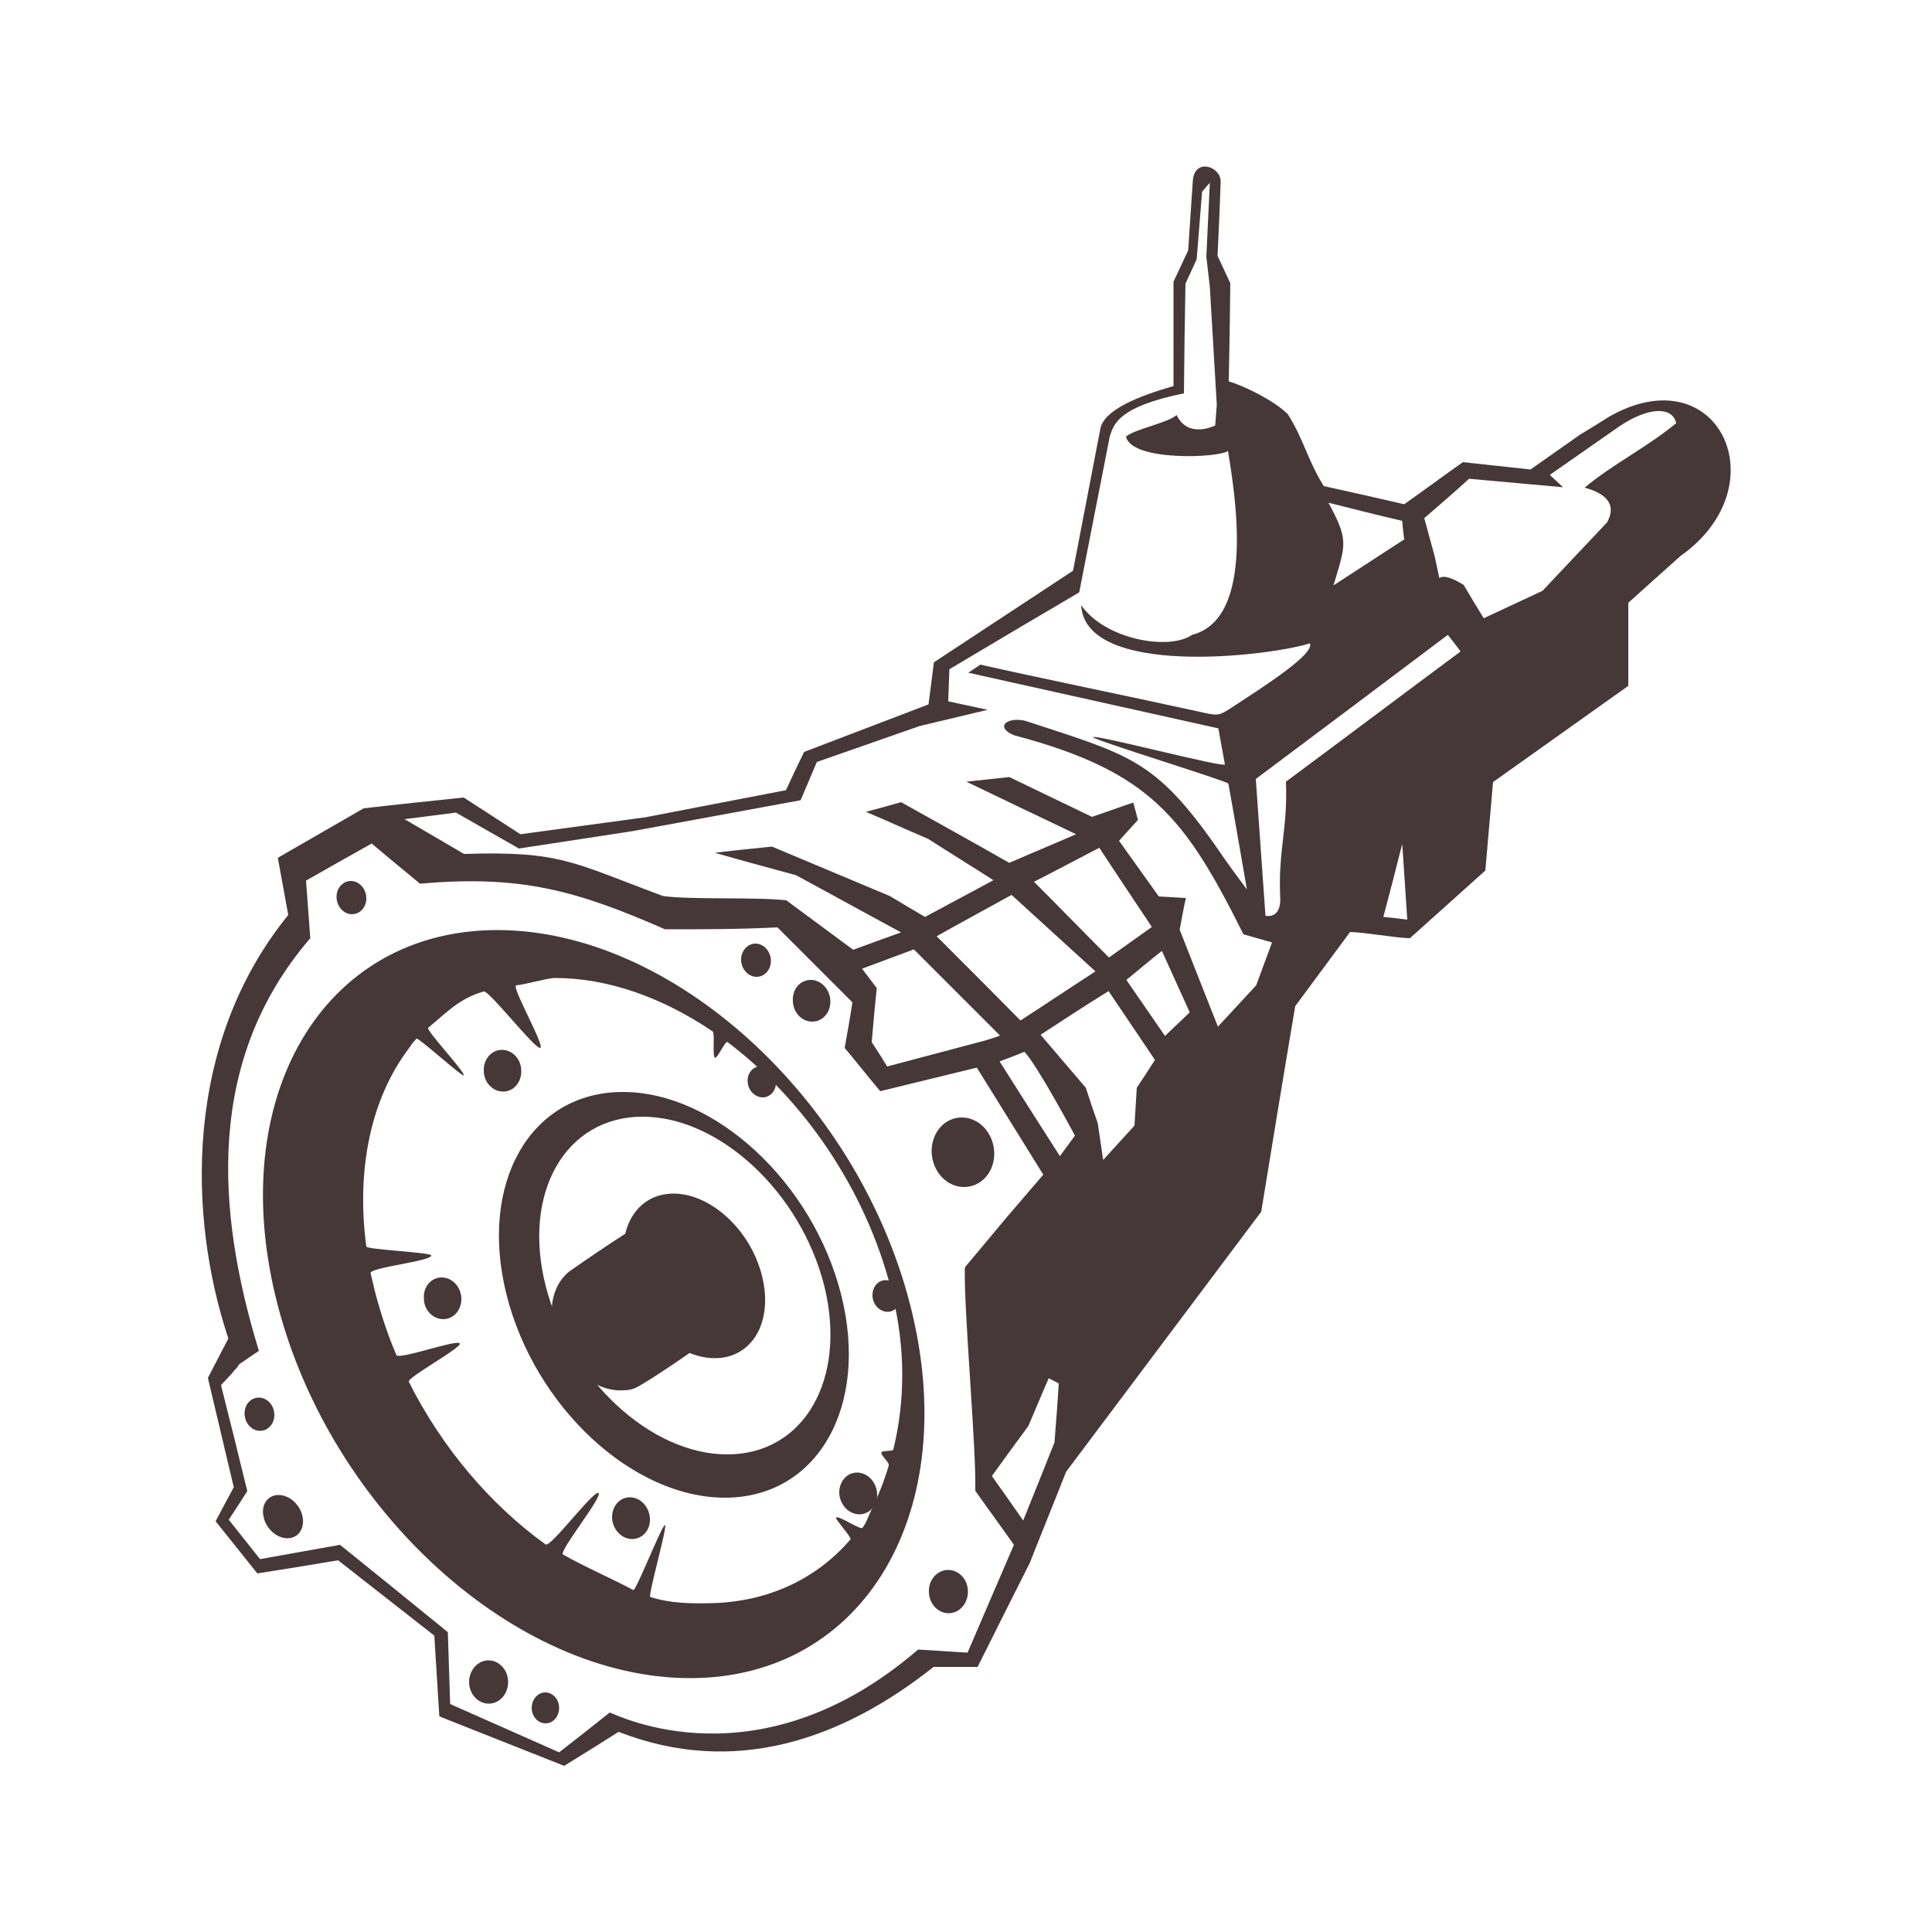 <?xml version="1.0" encoding="utf-8"?>
<!-- Generator: Adobe Illustrator 27.9.0, SVG Export Plug-In . SVG Version: 6.00 Build 0)  -->
<svg version="1.1" id="Layer_1" xmlns="http://www.w3.org/2000/svg" xmlns:xlink="http://www.w3.org/1999/xlink" x="0px" y="0px"
	 viewBox="0 0 500 500" style="enable-background:new 0 0 500 500;" xml:space="preserve">
<style type="text/css">
	.st0{fill-rule:evenodd;clip-rule:evenodd;fill:#463838;}
</style>
<g>
	<path class="st0" d="M94.1,209.2c-7.4,4.3-14.8,8.5-22.2,12.8c0.9,4.9,1.8,9.9,2.7,14.8c-27.1,33.3-26,78.1-15.5,109.6l-5.3,10.2
		c2.2,9.4,4.5,18.9,6.7,28.3c-1.6,2.9-3.1,5.8-4.7,8.8c3.6,4.5,7.2,9,10.8,13.5c7-1.1,13.9-2.2,20.9-3.4c8.3,6.5,16.6,13,24.9,19.5
		c0.4,7,0.9,13.9,1.3,20.9c10.8,4.3,21.5,8.5,32.3,12.8c4.7-2.9,9.4-5.8,14.1-8.8c30,11.7,57.8,2,81.5-16.8c3.8,0,7.6,0,11.4,0
		c4.5-9,9-18,13.5-26.9c3.1-7.9,6.3-15.7,9.4-23.6c16.8-22.4,33.7-44.9,50.5-67.3c2.9-17.7,5.8-35.5,8.8-53.2l14.2-19.2
		c3.1,0,12.3,1.6,15.5,1.6c6.5-5.8,13-11.7,19.5-17.5c0.7-7.6,1.3-15.3,2-22.9c11.7-8.3,23.3-16.6,35-24.9c0-7.2,0-14.4,0-21.5
		c4.5-4,9-8.1,13.5-12.1c25.8-18.2,9.8-52.1-18.4-36.1c-2.5,1.6-5.1,3.2-7.6,4.7c-4.3,3-8.5,6-12.8,9c-5.8-0.6-11.7-1.3-17.5-1.9
		c-5.1,3.6-10.1,7.3-15.2,10.9c-6.9-1.6-13.9-3.2-20.8-4.7c-4.4-7.1-4.9-11.5-9.3-18.6c-3.6-3.6-11.5-7.4-15.3-8.5
		c0.2-9.3,0.3-16.1,0.4-25.4c-1.1-2.4-2.2-4.7-3.3-7.1c0.3-6.4,0.6-12.7,0.8-19.1c0.2-4-6.8-6.4-7.2-0.3c-0.4,6-0.8,12-1.2,18
		c-1.3,2.7-2.5,5.4-3.8,8.1c0,9,0,18,0,27c-9,2.6-17.8,6.1-18.9,10.9c-2.4,12.3-4.7,24.6-7.1,36.9c-12,7.9-24,15.8-36,23.7
		c-0.5,3.6-0.9,7.3-1.4,10.9c-10.7,4.1-21.5,8.2-32.2,12.3c-1.6,3.3-3.2,6.6-4.7,9.9c-12.1,2.3-24.2,4.7-36.3,7
		c-10.8,1.5-21.6,2.9-32.4,4.4c-4.9-3.2-9.8-6.3-14.7-9.5C111.3,207.3,102.7,208.2,94.1,209.2L94.1,209.2z M143.6,253.1
		c13.8,0,27.9,5.1,40.8,13.8c0.7,0.5-0.1,6.3,0.6,6.8c0.6,0.5,2.7-4.5,3.3-4c19.6,14.8,35.8,38.1,42.4,64.3
		c3.9,15.3,3.4,29.2,0.5,41.1c-0.1,0.6-2.9,0.2-3.1,0.8c-0.2,0.8,2.2,2.6,1.9,3.4c-1.2,4.1-2.8,8-4.5,11.5c-0.8,1.6-1.2,3.2-2.3,4.6
		c-0.5,0.6-5.9-3.1-6.8-2.7c-0.5,0.3,4.1,5.2,3.7,5.7c-8.6,10-20.9,16.1-35.9,16.5c-5.3,0.1-10.6,0.1-15.9-1.6
		c-0.7-0.2,4.5-18.3,3.8-18.6c-0.7-0.3-7.5,17.1-8.2,16.8c-4.8-2.6-13.2-6.3-18.2-9.2c-1.2-0.7,10.4-15.1,9.2-15.9
		c-1.3-0.8-12.4,14.2-13.7,13.3c-14.3-10.3-26.8-25-35.4-42.1c-0.5-1.1,13.7-8.8,13.2-9.9c-0.6-1.2-15.8,4.3-16.4,3
		c-2.3-5.3-4.1-10.9-5.6-16.6c-0.4-1.6-0.7-3.1-1.1-4.6c-0.3-1.5,15.9-3.1,15.7-4.6c-0.1-0.8-16.7-1.5-16.8-2.3
		c-2.7-20.4,1.4-38.4,10.8-51c1.4-1.9,0.6-1.1,2.2-2.8c0.4-0.4,11.8,9.9,12.2,9.5c0.6-0.6-9.8-11.7-9.2-12.3
		c4.7-3.9,8.2-7.7,14.4-9.4c1.3-0.4,13.2,14.9,14.6,14.6s-7.6-16-6.2-16.2C135.5,254.9,141.7,253.1,143.6,253.1L143.6,253.1z
		 M256.7,382c2.7,3.8,5.4,7.6,8.1,11.5c2.7-6.7,5.4-13.4,8.1-20.2c0.4-5.1,0.8-10.2,1.1-15.3c-0.9-0.4-1.7-0.9-2.6-1.3
		c-1.8,4.1-3.5,8.3-5.3,12.4C262.9,373.4,259.8,377.7,256.7,382L256.7,382z M67,349.6l-5,3.4l-0.1,0.1l0,0l-0.1,0.2l-0.1,0.1
		l-0.1,0.2l0,0l-0.1,0.1l-0.5,0.6l-0.1,0.1l-0.1,0.1l-0.1,0.1l-0.1,0.1l-0.1,0.1l-0.1,0.2l-0.1,0.1l-0.5,0.6l-0.1,0.1l-0.1,0.1
		l-0.1,0.1l-0.1,0.1l-0.1,0.1l-0.7,0.8l-0.1,0.1l-0.1,0.1l-0.1,0.1l-0.1,0.1l-0.1,0.1l-0.1,0.1l-0.1,0.1l-0.1,0.1l-0.1,0.1l-0.5,0.6
		c2.3,9.1,4.6,18.3,6.8,27.4c-1.6,2.5-3.2,5-4.8,7.4c2.7,3.4,5.4,6.8,8.1,10.2c6.9-1.2,13.8-2.5,20.7-3.7c9.3,7.5,18.6,15,27.9,22.6
		c0.2,6.2,0.4,12.4,0.6,18.6c9.4,4.2,18.8,8.3,28.2,12.5c4.4-3.4,8.7-6.8,13.1-10.3c1.9,0.6,38.5,19.3,79.8-16.3
		c4.3,0.3,8.5,0.5,12.8,0.8c4-9.3,8-18.6,12-27.9c-3.3-4.7-6.7-9.3-10-14c0.3-11-3-46.8-2.7-57.8l10.7-12.8c-0.9-4.8,0.9,4.8,0,0
		c3.2-3.7,6.4-7.5,9.6-11.2c-5.7-9.2-11.5-18.5-17.2-27.7l-25,6.1c-3.1-3.7-6.1-7.5-9.2-11.2c0.7-3.9,1.4-7.8,2-11.8
		c-6.5-6.5-12.9-12.9-19.4-19.4c-9.7,0.5-19.4,0.5-29.1,0.5c-23-10.1-37.5-14.1-63.4-11.8c-4.2-3.5-8.4-6.9-12.5-10.4
		c-5.7,3.2-11.4,6.4-17,9.6c0.4,5,0.7,9.9,1.1,14.9C53.2,274.3,55.9,313.3,67,349.6L67,349.6z M368.6,134.1c0.9,3.3,1.8,6.6,2.7,9.9
		c0.8,3.7,0.4,1.9,1.2,5.6c1.7-1.3,6.3,1.8,6.3,1.8c1.7,2.9,3.4,5.7,5.2,8.6c5.1-2.4,10.1-4.7,15.2-7.1c5.6-5.9,11.1-11.8,16.7-17.7
		c0.9-1.7,3.3-6.5-5.8-9c7-5.9,16.7-10.8,23.7-16.7c-1-4.4-7.3-4.2-14.8,0.9c-6,4.2-11.9,8.3-17.9,12.5c1.1,1.1,2.3,2.1,3.4,3.2
		c-8.1-0.7-16.2-1.5-24.3-2.2C376.4,127.4,372.5,130.7,368.6,134.1L368.6,134.1z M343.8,130.1c5.3,9.8,4.5,10.7,1.3,21.4
		c6.1-4,12.2-7.9,18.3-11.9c-0.2-1.6-0.4-3.2-0.5-4.8C356.5,133.3,350.1,131.7,343.8,130.1L343.8,130.1z M358,237.3
		c2.1,0.2,4.1,0.4,6.2,0.7c-0.4-6.5-0.9-13.1-1.3-19.6C361.3,224.7,359.7,231,358,237.3L358,237.3z M325,201.6
		c16.6-12.4,33.2-24.9,49.7-37.3c1.1,1.4,2.2,2.8,3.3,4.3c-15.1,11.2-30.1,22.5-45.2,33.7c0.5,12-2,17.6-1.5,29.6
		c0.3,4.1-1.5,5.5-3.8,5.1C326.7,225.2,325.8,213.4,325,201.6L325,201.6z M291.5,253.6c3.3,4.8,6.7,9.7,10,14.5
		c2.1-2,4.3-4.1,6.4-6.1c-2.4-5.3-4.8-10.6-7.2-15.9C297.6,248.5,294.6,251.1,291.5,253.6L291.5,253.6z M269.3,267.8
		c3.9,4.6,7.8,9.1,11.7,13.7c1,3.1,2,6.1,3.1,9.2c0.5,3.2,0.9,6.3,1.4,9.5c2.7-3,5.4-5.9,8.1-8.9c0.2-3.3,0.4-6.5,0.6-9.8
		c1.6-2.4,3.2-4.8,4.7-7.2c-4-5.9-8-11.9-12-17.8C280.9,260.2,275.1,264,269.3,267.8L269.3,267.8z M258.7,274.7
		c5.2,8.2,10.4,16.4,15.6,24.5c1.3-1.8,2.6-3.5,3.9-5.3c0,0-9.9-18.5-13.1-21.7C263,273.1,260.8,273.9,258.7,274.7L258.7,274.7z
		 M267.6,228.2c6.5,6.5,12.9,13.1,19.4,19.6c3.7-2.6,7.4-5.3,11.1-7.9c-4.5-6.8-9.1-13.6-13.6-20.5
		C278.9,222.3,273.3,225.3,267.6,228.2L267.6,228.2z M264.1,264.1c6.5-4.2,12.9-8.5,19.4-12.7c-7.2-6.6-14.5-13.2-21.7-19.8
		c-6.5,3.6-13,7.1-19.4,10.7C249.6,249.5,256.9,256.8,264.1,264.1L264.1,264.1z M254.9,269.3l-25.3,6.7c-1.3-2.1-2.6-4.2-4-6.3
		c0.4-4.7,0.8-9.3,1.3-14c-1.3-1.7-2.5-3.3-3.8-5c4.5-1.7,8.9-3.3,13.4-5c7.4,7.4,14.9,14.9,22.3,22.3
		C257.6,268.5,256.2,268.9,254.9,269.3L254.9,269.3z M171.6,231.9c7.8,1,24,0.2,31.9,1.1c5.8,4.3,11.5,8.5,17.3,12.8
		c4.1-1.5,8.2-3,12.4-4.5c-9.1-4.9-18.1-9.9-27.2-14.8c-7-1.9-14-3.8-21-5.8c4.9-0.6,9.9-1.1,14.8-1.6c10.2,4.3,20.3,8.5,30.5,12.8
		c3,1.8,6,3.6,9.1,5.4c5.9-3.2,11.8-6.3,17.7-9.5c-5.6-3.6-11.3-7.1-16.9-10.7c-5.4-2.3-10.7-4.7-16.1-7c3-0.8,6-1.6,9.1-2.5
		c9.3,5.2,18.7,10.4,28,15.7c5.8-2.5,11.5-4.9,17.3-7.4c-9.5-4.5-19-9.1-28.4-13.6c3.7-0.4,7.4-0.8,11.1-1.2
		c7.1,3.4,14.3,6.9,21.4,10.3c3.6-1.2,7.1-2.5,10.7-3.7c0.4,1.5,0.8,3,1.2,4.5c-1.6,1.8-3.3,3.6-4.9,5.4c3.4,4.8,6.9,9.6,10.3,14.4
		c2.3,0.1,4.7,0.3,7,0.4c-0.6,2.7-1.1,5.5-1.6,8.2c3.3,8.4,6.6,16.8,9.9,25.1c3.3-3.6,6.6-7.1,9.9-10.7c1.4-3.7,2.7-7.4,4.1-11.1
		c-2.5-0.7-4.9-1.4-7.4-2.1c-15.2-30.5-24.3-42.2-59.3-51.5c-5-2-2.2-4.8,2.7-3.8c27.1,8.9,33.7,9.9,49.8,33
		c2.5,3.7,5.1,7.2,7.7,10.7c-1.6-9.1-3.1-18.1-4.8-27.4c-0.1-0.6-34.9-11.3-35-12c-0.2-1,34.3,8.1,34.1,7c-0.6-3.1-1.1-6.2-1.7-9.3
		c-21.6-4.8-43.1-9.6-64.7-14.4c2.1-1.4,1-0.7,3.1-2.1c13.6,3.1,40.4,8.6,56.7,12.2c4.7,1,4.8,1.3,8.7-1.3
		c7.6-5,21.2-13.6,19.9-16.4c-10.8,3.4-58.2,8.9-59.2-9.9c6.2,9,22.9,11.8,28.7,7.7c16.4-4.2,11.2-36,9.3-47.6
		c-2.2,1.8-24.9,2.8-26.4-3.7c2.1-1.9,11-3.6,13.1-5.6c3,6.3,10,2.7,10,2.7c0.1-1.8,0.3-3.6,0.4-5.4c-0.6-10.2-1.2-20.3-1.8-30.5
		c-0.3-2.6-0.6-5.1-0.9-7.7c0.3-6.4,0.6-12.8,0.9-19.2c-0.7,0.8-1.3,1.5-2,2.3c-0.5,5.8-0.9,11.7-1.4,17.5c-1,2.1-1.9,4.2-2.9,6.3
		c-0.2,10.3-0.3,18.1-0.4,28.4c-17.2,3.5-18.2,8.1-19.2,11.2c-2.6,13.4-5.3,26.9-7.9,40.3c-11.2,6.6-22.4,13.2-33.6,19.9
		c-0.1,2.8-0.2,5.6-0.3,8.3c3.4,0.7,6.8,1.5,10.2,2.2c-5.9,1.4-11.7,2.8-17.6,4.2c-8.9,3.1-17.7,6.2-26.6,9.3
		c-1.4,3.3-2.8,6.6-4.2,9.9c-14.5,2.7-29,5.3-43.5,8c-9.8,1.5-19.6,3-29.4,4.5c-5.4-3.1-10.9-6.2-16.3-9.3
		c-4.4,0.6-8.8,1.1-13.3,1.7c5.1,3,10.3,6,15.4,9C145.2,220.2,148.2,223.2,171.6,231.9L171.6,231.9z M128.7,240.7
		c45.2,0,93,43.3,106.8,96.8c13.8,53.4-11.7,96.8-56.9,96.8s-93-43.3-106.8-96.8C58,284.1,83.5,240.7,128.7,240.7L128.7,240.7z"/>
	<path class="st0" d="M217.7,335.1c-7.3-29-32.6-52.5-56.5-52.5s-37.4,23.5-30.1,52.5c7.3,29,32.6,52.5,56.5,52.5
		S225,364.1,217.7,335.1z M188.2,376.4c-19.9,0-40.9-19.6-47-43.7c-6.1-24.1,5.2-43.7,25.1-43.7s40.9,19.6,47,43.7
		C219.3,356.9,208.1,376.4,188.2,376.4z"/>
	<path class="st0" d="M168.3,315.7c7.6-0.6,16,4.3,18.3,13.4c1.3,5,1.5,11.9-0.6,15.2c-1.3,1.9-19.5,14.2-21.8,15
		c-0.8,0.3-1.7,0.5-2.7,0.5c-7.6,0.6-15.7-6.3-18.1-15.4c-1.7-6.5,0.1-12.4,4-15.4C149.1,327.8,166.2,315.9,168.3,315.7L168.3,315.7
		z"/>
	<path class="st0" d="M174.3,308.9c9.7,0,20,9.5,22.9,21.3c3,11.8-2.5,21.3-12.2,21.3s-20-9.5-22.9-21.3
		C159.1,318.4,164.6,308.9,174.3,308.9L174.3,308.9z"/>
	<path class="st0" d="M245.4,406.3c2.8,0,5.1,2.5,5.1,5.6s-2.2,5.6-5,5.6s-5.1-2.5-5.1-5.6C240.3,408.8,242.6,406.3,245.4,406.3
		L245.4,406.3z"/>
	<path class="st0" d="M126.4,429.7c2.8,0,5.1,2.5,5.1,5.6s-2.2,5.6-5,5.6s-5.1-2.5-5.1-5.6C121.4,432.3,123.6,429.7,126.4,429.7
		L126.4,429.7z"/>
	<path class="st0" d="M141.1,438c2,0,3.6,1.8,3.6,4s-1.5,4-3.5,4s-3.6-1.8-3.6-4S139.2,438,141.1,438L141.1,438z"/>
	<path class="st0" d="M72.1,386.9c2.8,0,5.6,2.5,6.2,5.6s-1.1,5.6-3.9,5.6s-5.6-2.5-6.2-5.6C67.5,389.4,69.3,386.9,72.1,386.9
		L72.1,386.9z"/>
	<path class="st0" d="M67,361.7c2.1,0,3.9,1.9,4,4.3s-1.6,4.3-3.7,4.3s-3.9-1.9-4-4.3C63.2,363.6,64.8,361.7,67,361.7L67,361.7z"/>
	<path class="st0" d="M90.8,228c2.1,0,3.9,1.9,4,4.3c0.1,2.4-1.6,4.3-3.7,4.3s-3.9-1.9-4-4.3C87,229.9,88.7,228,90.8,228L90.8,228z"
		/>
	<path class="st0" d="M195.5,244.2c2.1,0,3.9,1.9,4,4.3c0.1,2.4-1.6,4.3-3.7,4.3c-2.1,0-3.9-1.9-4-4.3
		C191.7,246.2,193.4,244.2,195.5,244.2L195.5,244.2z"/>
	<path class="st0" d="M209.8,253.6c2.7,0,5,2.4,5.1,5.4s-2,5.4-4.7,5.4s-5-2.4-5-5.4C205,256,207.1,253.6,209.8,253.6L209.8,253.6z"
		/>
	<path class="st0" d="M248.9,289.2c4.5,0,8.2,4,8.4,9c0.2,5-3.3,9-7.8,9s-8.2-4-8.4-9C241,293.2,244.4,289.2,248.9,289.2
		L248.9,289.2z"/>
	<path class="st0" d="M129.9,271.7c2.7,0,5,2.4,5,5.4c0.1,3-2,5.4-4.7,5.4s-5-2.4-5-5.4C125.1,274.1,127.2,271.7,129.9,271.7
		L129.9,271.7z"/>
	<path class="st0" d="M114.3,330.6c2.7,0,5,2.4,5.1,5.4s-2,5.4-4.7,5.4s-5-2.4-5-5.4C109.5,333,111.6,330.6,114.3,330.6L114.3,330.6
		z"/>
	<path class="st0" d="M163,387.5c2.7,0,5,2.4,5.2,5.4s-1.9,5.4-4.6,5.4c-2.7,0-5-2.4-5.2-5.4C158.3,389.9,160.3,387.5,163,387.5
		L163,387.5z"/>
	<path class="st0" d="M221.8,381.1c2.7,0,5,2.4,5.2,5.4s-1.9,5.4-4.6,5.4c-2.7,0-5-2.4-5.2-5.4C217.1,383.5,219.1,381.1,221.8,381.1
		L221.8,381.1z"/>
	<path class="st0" d="M229.2,331.3c2,0,3.8,1.8,3.9,4.1c0.1,2.3-1.4,4.1-3.4,4.1s-3.8-1.8-3.9-4.1
		C225.7,333.1,227.2,331.3,229.2,331.3L229.2,331.3z"/>
	<path class="st0" d="M196.9,275.9c2,0,3.8,1.8,3.9,4c0.2,2.2-1.4,4.1-3.4,4.1s-3.8-1.8-3.9-4C193.3,277.8,194.8,276,196.9,275.9
		L196.9,275.9z"/>
</g>
</svg>
